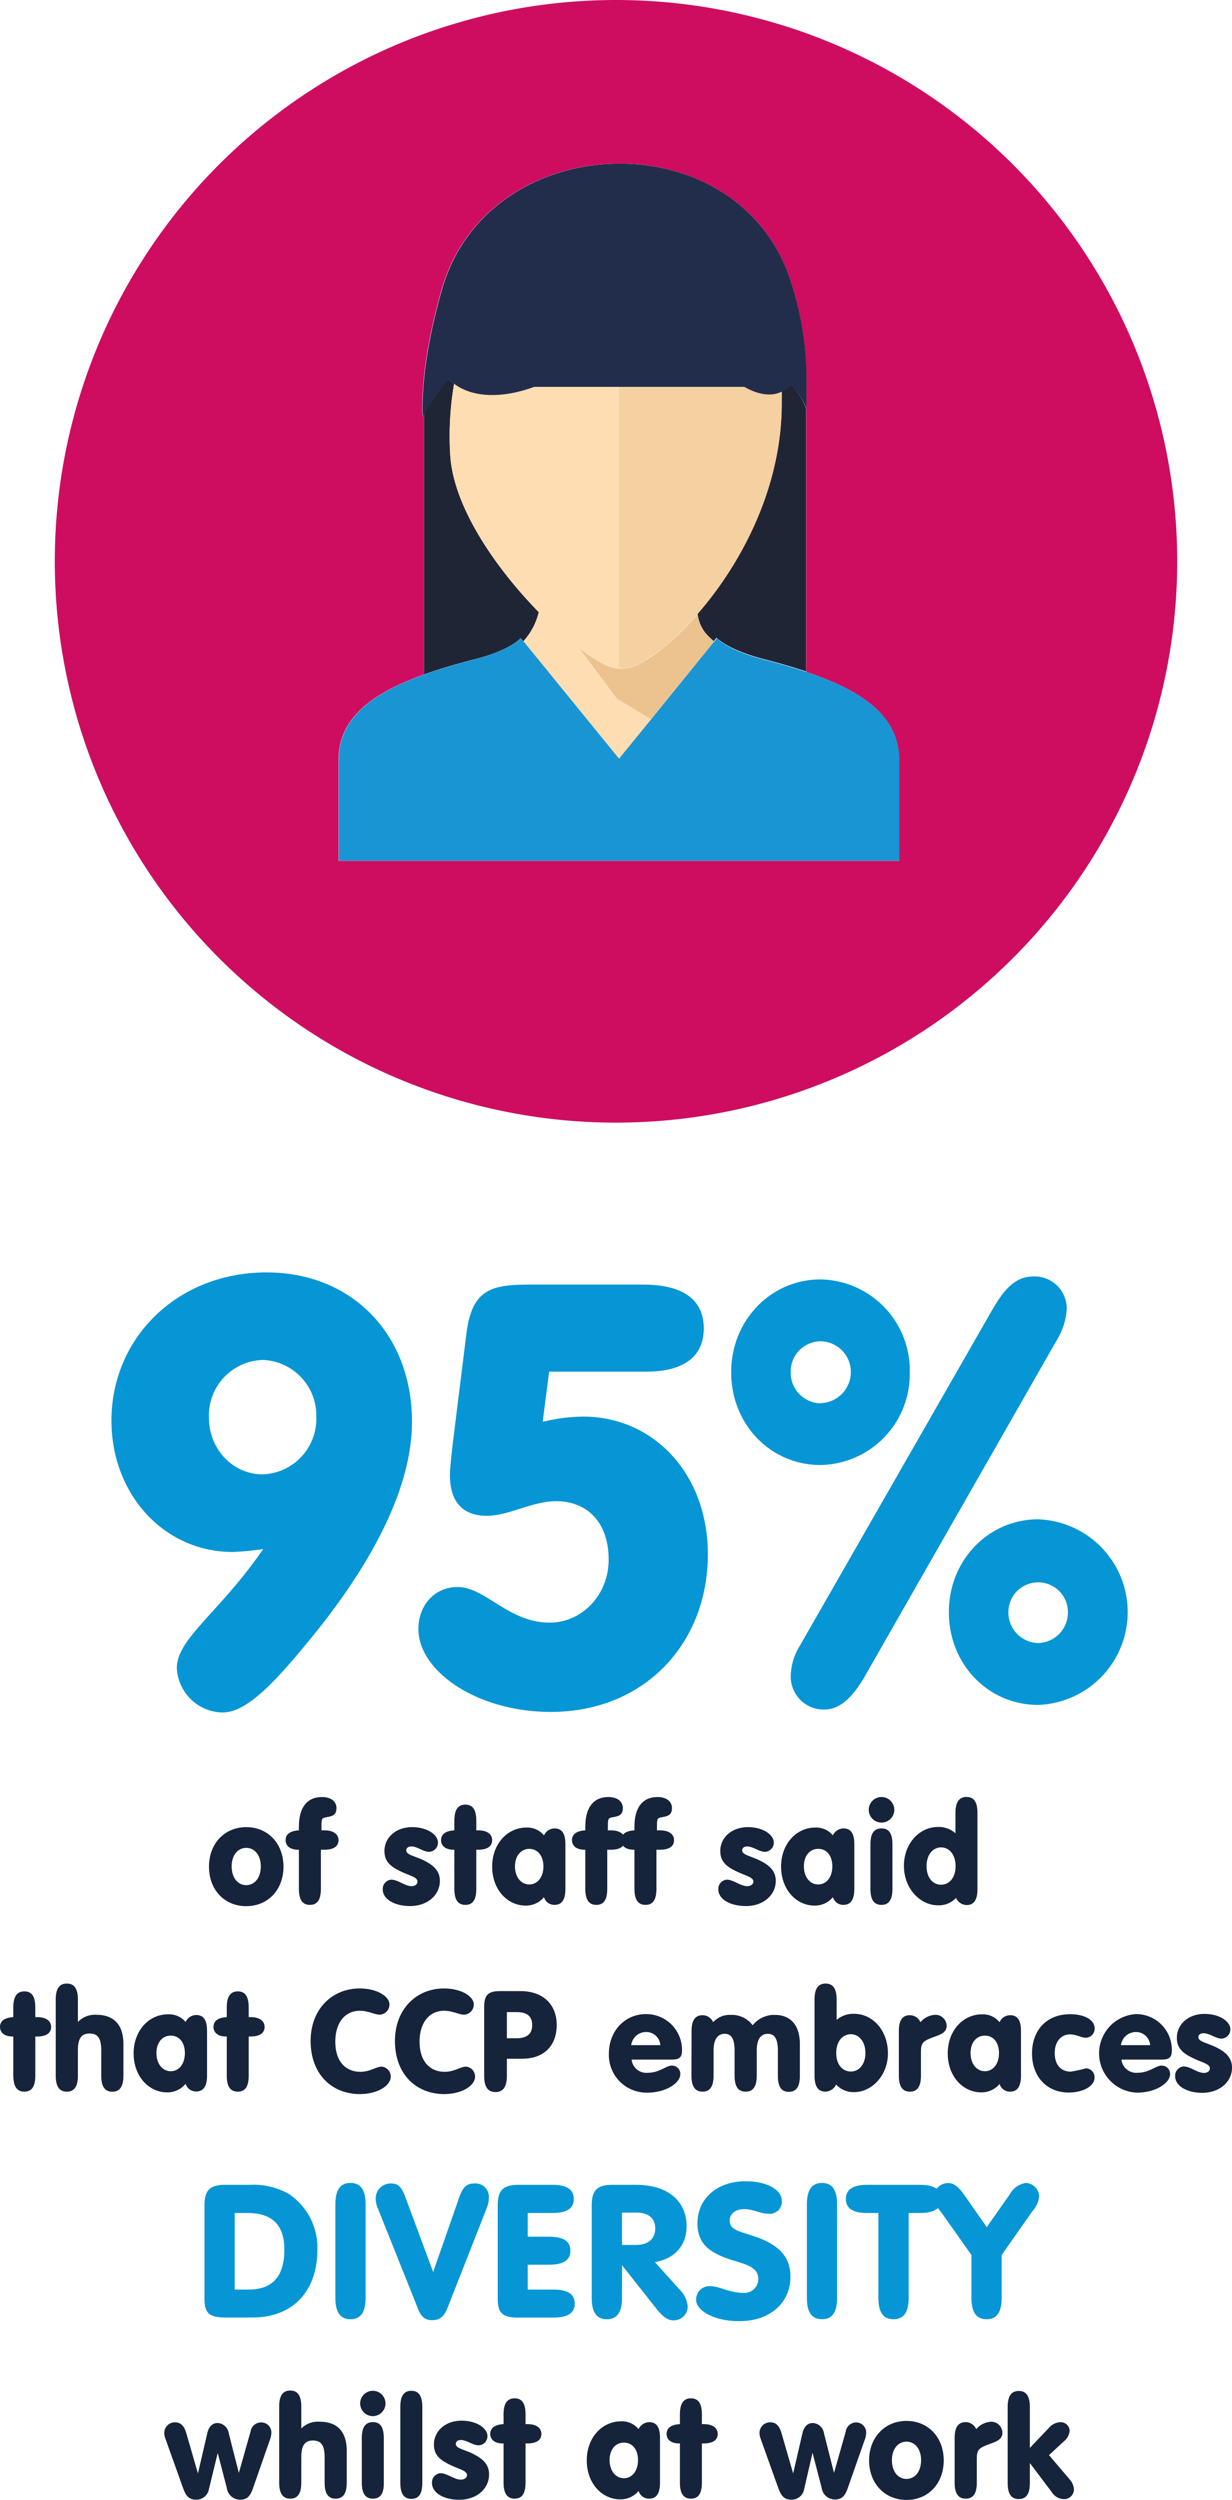 <svg xmlns="http://www.w3.org/2000/svg" width="211.12" height="428.31"><g data-name="Group 1350"><path data-name="Path 7551" d="M105.57 0a96.17 96.17 0 1096.16 96.167A96.172 96.172 0 00105.57 0zm48.54 147.48h-96.1v-17.31c0-7.28 6-11.51 14.65-14.61V70.81a3.381 3.381 0 00-.29.53c-.15-4.79.55-12.11 3.34-21.83 6.86-23.7 38.98-28.08 53.86-11.7a28 28 0 016 10.67 53.209 53.209 0 012.6 16.23v5.42a.419.419 0 010-.1v45.09c9.3 3.13 15.88 7.42 15.88 15z" fill="#ce0d60"/><path data-name="Path 7552" d="M138.2 64.72z" fill="#202535"/><path data-name="Path 7553" d="M135.46 65.81a4.729 4.729 0 01-1.42 1.22h-.09v2c0 14.79-7.2 27.84-14.41 36.11a6.3 6.3 0 002 4c.25.25.51.48.77.71l.48-.6s1.76 2 7.92 3.63c2.61.67 5.1 1.38 7.43 2.16v-45a11.48 11.48 0 00-2.68-4.23z" fill="#202535"/><path data-name="Path 7554" d="M89.23 109.34l.44.54a11.43 11.43 0 002.65-5c-7.34-7.51-14.77-18.13-15.19-27.2a53 53 0 01.68-11.94 8.45 8.45 0 01-.9-.8l-.66.6s-2.66 3.73-3.59 5.28v44.73c2.66-.95 5.58-1.8 8.65-2.59 6.17-1.58 7.92-3.62 7.92-3.62z" fill="#202535"/><path data-name="Path 7555" d="M105.67 119.66l-6.37-8.53c2.83 2.14 5.19 3.41 6.52 3.41a4.268 4.268 0 00.59 0l-.37-.09V66.28H91.57c-5.42 2-10.49 1.91-13.74-.53a53 53 0 00-.68 11.94c.42 9.07 7.85 19.69 15.19 27.2a11.43 11.43 0 01-2.65 5l16.37 20.1 5.49-6.73z" fill="#fdddb1"/><path data-name="Path 7556" d="M119.57 105.22c-5.09 5.85-10.17 9.32-12.68 9.32a2.791 2.791 0 01-.47 0 4.267 4.267 0 01-.59 0c-1.33 0-3.69-1.27-6.52-3.41l6.37 8.53 5.86 3.59 10.84-13.31c-.26-.23-.52-.46-.77-.71a6.3 6.3 0 01-2.04-4.01z" fill="#ecc28e"/><path data-name="Path 7557" d="M106.04 114.4l.37.09a2.791 2.791 0 00.47 0c2.51 0 7.59-3.47 12.68-9.32 7.21-8.27 14.43-21.32 14.41-36.11v-2c-1.76.9-4 .53-6.4-.82h-21.53z" fill="#f5d0a1"/><path data-name="Path 7558" d="M76.91 64.95a8.453 8.453 0 00.9.8c3.25 2.44 8.32 2.52 13.74.53h36c2.38 1.35 4.64 1.72 6.4.82h.09a4.731 4.731 0 001.42-1.22 11.48 11.48 0 012.74 4.19.418.418 0 000 .1v-5.42a53.21 53.21 0 00-2.6-16.23 28 28 0 00-6.03-10.71c-14.83-16.37-47-12-53.81 11.73-2.79 9.72-3.49 17-3.34 21.83a3.379 3.379 0 01.29-.53c.93-1.55 3.59-5.28 3.59-5.28z" fill="#222d4c"/><path data-name="Path 7559" d="M138.2 115.13c-2.33-.78-4.82-1.49-7.43-2.16-6.16-1.59-7.92-3.63-7.92-3.63l-.48.6-10.8 13.31-5.49 6.73-16.37-20.1-.44-.54s-1.75 2-7.92 3.63c-3.07.79-6 1.64-8.65 2.59-8.65 3.1-14.65 7.33-14.65 14.61v17.31h96.07v-17.31c-.04-7.62-6.62-11.91-15.92-15.04z" fill="#1995d3"/><g><g data-name="Group 1345"><g data-name="Group 1344" fill="#0796d5"><path data-name="Path 7560" d="M39.9 265.9c-11.8 0-20.8-9.9-20.8-22.5 0-14.2 11.3-25.4 26.6-25.4 14.5 0 24.9 10.5 24.9 25.6 0 10.1-5.5 22.4-16.6 36.2-7.1 8.8-11.8 13.6-15.9 13.6a8 8 0 01-7.8-7.6c0-5.1 7.4-9.6 14.8-20.4a50.371 50.371 0 01-5.2.5zM45 233a9.51 9.51 0 00-9.2 9.8c0 5.6 4.2 9.8 9.2 9.8a9.51 9.51 0 009.2-9.8A9.51 9.51 0 0045 233z"/><path data-name="Path 7561" d="M99.9 242.7c12.1 0 21.4 9.8 21.4 23.6 0 15.3-10.9 27-26.9 27-12.7 0-22.7-7-22.7-14.2 0-4.2 2.9-7.2 6.7-7.2 4.8 0 8.7 6.1 15.8 6.1 5.5 0 10.1-4.7 10.1-10.8 0-6.3-3.6-10-9-10-4.1 0-8.1 2.5-11.9 2.5-4.1 0-6.3-2.4-6.3-7 0-.9.2-2.8.5-5.5l2.3-18.5c.9-7.5 3.9-8.61 10.6-8.61h19.7c6.9 0 10.4 2.61 10.4 7.51 0 4.7-3.3 7.4-9.8 7.4H94.1l-1.1 8.6a30.42 30.42 0 016.9-.9z"/><path data-name="Path 7562" d="M140.6 219.2a15.57 15.57 0 0115.3 15.9 15.57 15.57 0 01-15.3 15.9c-8.5 0-15.3-6.9-15.3-15.9s6.9-15.9 15.3-15.9zm.6 73.7a5.66 5.66 0 01-5.7-5.8 10.35 10.35 0 011.6-5.2l33-57.6c2.1-3.6 4-5.61 7-5.61a5.5 5.5 0 015.7 5.61 11.58 11.58 0 01-1.7 5.3l-32.9 57.6c-2.2 3.8-4.39 5.7-7 5.7zm-.6-52.5a5.32 5.32 0 005.2-5.3 5.25 5.25 0 00-5.2-5.3 5.17 5.17 0 00-5.1 5.3 5.23 5.23 0 005.1 5.33zm37.3 19.9a15.91 15.91 0 010 31.8c-8.5 0-15.3-6.9-15.3-15.9s6.9-15.9 15.3-15.9zm0 21.2a5.23 5.23 0 005.1-5.3 5.1 5.1 0 10-10.2 0 5.23 5.23 0 005.1 5.3z"/></g></g><g data-name="of staff said that CCP embraces" fill="#15243b"><g data-name="Group 1346"><path data-name="Path 7563" d="M42.19 313.04c3.75 0 6.39 2.83 6.39 6.77s-2.64 6.77-6.39 6.77-6.38-2.83-6.38-6.77 2.66-6.77 6.38-6.77zm0 9.94c1.44 0 2.5-1.25 2.5-3.22s-1.1-3.17-2.5-3.17-2.49 1.21-2.49 3.17 1.05 3.22 2.49 3.22z"/><path data-name="Path 7564" d="M55.61 313.59c1.51 0 2.4.65 2.4 1.68s-.79 1.64-2.4 1.64h-.62v6.69c0 1.85-.58 2.76-1.88 2.76s-1.89-.91-1.89-2.76v-6.69h-.15c-1.34 0-2.13-.65-2.13-1.64s.76-1.6 2.28-1.68v-.64c0-3.32 1.44-5.07 3.94-5.07 1.56 0 2.5.75 2.5 1.9s-.65 1.39-1.73 1.56c-.79.12-.84.33-.84 1.41v.84z"/><path data-name="Path 7565" d="M65.59 323.75a1.59 1.59 0 011.44-1.71c1.18 0 2.33 1.11 3.51 1.11.64 0 1-.36 1-.77 0-.6-.69-.84-2.06-1.39-2.33-1-3.6-1.85-3.6-3.87 0-2.25 1.92-4.08 4.73-4.08 2.64 0 4.44 1.32 4.44 2.64a1.57 1.57 0 01-1.56 1.59c-.92 0-2-.92-3-.92-.55 0-.87.29-.87.65 0 .72 1 .87 2.62 1.56 2.09.94 3.14 2 3.14 3.68 0 2.4-2.08 4.32-5.11 4.32-2.81 0-4.68-1.28-4.68-2.81z"/><path data-name="Path 7566" d="M77.71 316.91c-1.34 0-2.13-.65-2.13-1.64s.76-1.6 2.28-1.68v-1.65c0-1.85.6-2.76 1.89-2.76s1.87.91 1.87 2.76v1.65h.34c1.51 0 2.38.65 2.38 1.68s-.8 1.64-2.4 1.64h-.32v6.69c0 1.85-.57 2.76-1.87 2.76s-1.89-.91-1.89-2.76v-6.69z"/><path data-name="Path 7567" d="M90.07 326.48c-3.09 0-5.73-2.71-5.73-6.67s2.66-6.7 5.88-6.7a3.69 3.69 0 013 1.35 2 2 0 011.8-1.2c1.3 0 1.87.89 1.87 2.73v7.61c0 1.85-.6 2.76-1.87 2.76a1.85 1.85 0 01-1.8-1.32 4 4 0 01-3.15 1.44zm.63-3.62c1.39 0 2.42-1.22 2.42-3.1s-1.06-3-2.42-3-2.45 1.15-2.45 3 1.05 3.1 2.45 3.1z"/><path data-name="Path 7568" d="M104.69 313.59c1.51 0 2.4.65 2.4 1.68s-.79 1.64-2.4 1.64h-.63v6.69c0 1.85-.57 2.76-1.87 2.76s-1.89-.91-1.89-2.76v-6.69h-.15c-1.34 0-2.13-.65-2.13-1.64s.76-1.6 2.28-1.68v-.64c0-3.32 1.44-5.07 3.94-5.07 1.56 0 2.49.75 2.49 1.9s-.64 1.39-1.72 1.56c-.8.12-.84.33-.84 1.41v.84z"/><path data-name="Path 7569" d="M113.11 313.59c1.51 0 2.4.65 2.4 1.68s-.79 1.64-2.4 1.64h-.62v6.69c0 1.85-.58 2.76-1.87 2.76s-1.9-.91-1.9-2.76v-6.69h-.14c-1.35 0-2.14-.65-2.14-1.64s.77-1.6 2.28-1.68v-.64c0-3.32 1.44-5.07 3.93-5.07 1.56 0 2.5.75 2.5 1.9s-.65 1.39-1.73 1.56c-.79.12-.84.33-.84 1.41v.84z"/><path data-name="Path 7570" d="M123.1 323.75a1.58 1.58 0 011.44-1.71c1.17 0 2.32 1.11 3.5 1.11.65 0 1.06-.36 1.06-.77 0-.6-.7-.84-2.07-1.39-2.33-1-3.6-1.85-3.6-3.87 0-2.25 1.92-4.08 4.73-4.08 2.64 0 4.44 1.32 4.44 2.64a1.57 1.57 0 01-1.56 1.59c-.91 0-2-.92-3-.92-.55 0-.86.29-.86.65 0 .72 1 .87 2.61 1.56 2.09.94 3.15 2 3.15 3.68 0 2.4-2.09 4.32-5.11 4.32-2.86 0-4.73-1.28-4.73-2.81z"/><path data-name="Path 7571" d="M139.58 326.48c-3.09 0-5.73-2.71-5.73-6.67s2.66-6.7 5.88-6.7a3.69 3.69 0 013 1.35 2 2 0 011.8-1.2c1.3 0 1.87.89 1.87 2.73v7.61c0 1.85-.6 2.76-1.87 2.76a1.85 1.85 0 01-1.8-1.32 4 4 0 01-3.15 1.44zm.63-3.62c1.39 0 2.42-1.22 2.42-3.1s-1-3-2.42-3-2.45 1.15-2.45 3 1.05 3.1 2.45 3.1z"/><path data-name="Path 7572" d="M151.06 307.88a2.19 2.19 0 11-2.19 2.19 2.19 2.19 0 012.19-2.19zm0 18.48c-1.3 0-1.9-.91-1.9-2.76v-7.61c0-1.84.6-2.73 1.9-2.73s1.87.89 1.87 2.73v7.61c0 1.83-.58 2.76-1.87 2.76z"/><path data-name="Path 7573" d="M160.73 326.43c-3.07 0-5.83-2.89-5.83-6.75s2.68-6.67 5.83-6.67a4.29 4.29 0 013 1.08v-3.46c0-1.85.6-2.76 1.9-2.76s1.87.91 1.87 2.76v13c0 1.85-.57 2.76-1.87 2.76a2.05 2.05 0 01-1.8-1.22 4 4 0 01-3.1 1.26zm.55-3.53c1.42 0 2.47-1.23 2.47-3.17s-1.05-3.22-2.47-3.22-2.5 1.25-2.5 3.22 1.08 3.18 2.5 3.18z"/></g><g data-name="Group 1347"><path data-name="Path 7574" d="M2.14 348.91c-1.35 0-2.14-.65-2.14-1.64s.77-1.6 2.28-1.68v-1.65c0-1.85.6-2.76 1.9-2.76s1.87.91 1.87 2.76v1.65h.34c1.51 0 2.37.65 2.37 1.68s-.79 1.64-2.4 1.64h-.31v6.69c0 1.85-.58 2.76-1.87 2.76s-1.9-.91-1.9-2.76v-6.69z"/><path data-name="Path 7575" d="M16.54 345.19c2.95 0 4.61 1.7 4.61 5v5.42c0 1.85-.6 2.76-1.9 2.76s-1.9-.91-1.9-2.76v-4.28c0-2-.5-2.93-2-2.93s-2 1-2 2.88v4.32c0 1.85-.6 2.76-1.9 2.76s-1.9-.91-1.9-2.76v-13c0-1.85.6-2.76 1.9-2.76s1.9.91 1.9 2.76v3.83a4 4 0 013.19-1.24z"/><path data-name="Path 7576" d="M28.63 358.48c-3.09 0-5.73-2.71-5.73-6.67s2.66-6.7 5.88-6.7a3.69 3.69 0 013.03 1.32 2 2 0 011.8-1.2c1.3 0 1.87.89 1.87 2.73v7.61c0 1.85-.6 2.76-1.87 2.76a1.85 1.85 0 01-1.8-1.32 4 4 0 01-3.18 1.47zm.63-3.62c1.39 0 2.42-1.22 2.42-3.1s-1-3-2.42-3-2.45 1.15-2.45 3 1.06 3.1 2.45 3.1z"/><path data-name="Path 7577" d="M38.71 348.91c-1.34 0-2.13-.65-2.13-1.64s.76-1.6 2.28-1.68v-1.65c0-1.85.6-2.76 1.89-2.76s1.87.91 1.87 2.76v1.65h.34c1.51 0 2.38.65 2.38 1.68s-.8 1.64-2.4 1.64h-.32v6.69c0 1.85-.57 2.76-1.87 2.76s-1.89-.91-1.89-2.76v-6.69z"/><path data-name="Path 7578" d="M53.23 349.68c0-5.48 3.7-9 8.4-9 3 0 5.11 1.37 5.11 2.74a1.74 1.74 0 01-1.65 1.75c-.89 0-2-.67-3.43-.67-2.5 0-4.2 2-4.2 5.3s1.7 5.16 4.32 5.16c1.63 0 2.71-.89 3.62-.89a1.71 1.71 0 011.56 1.71c0 1.51-2.16 3-5.38 3-4.94-.08-8.35-3.61-8.35-9.1z"/><path data-name="Path 7579" d="M67.68 349.68c0-5.48 3.7-9 8.4-9 3 0 5.11 1.37 5.11 2.74a1.74 1.74 0 01-1.65 1.75c-.89 0-2-.67-3.44-.67-2.49 0-4.2 2-4.2 5.3s1.71 5.16 4.32 5.16c1.64 0 2.72-.89 3.63-.89a1.71 1.71 0 011.56 1.71c0 1.51-2.16 3-5.38 3-4.94-.08-8.35-3.61-8.35-9.1z"/><path data-name="Path 7580" d="M84.91 358.43c-1.32 0-1.94-.91-1.94-2.76v-11.8c0-1.9.53-2.74 2.69-2.74h3.5c3.91 0 6.24 2.28 6.24 5.81s-2.16 5.78-5.93 5.78h-2.61v2.93c0 1.85-.63 2.78-1.95 2.78zm3.63-9.22c1.77 0 2.66-.76 2.66-2.25s-.86-2.23-2.66-2.23h-1.68v4.48z"/><path data-name="Path 7581" d="M111.07 355.12c1.9 0 3.12-1.22 4-1.22a1.41 1.41 0 011.51 1.46c0 1.49-2.4 3.17-5.69 3.17a6.46 6.46 0 01-6.55-6.69c0-3.87 2.73-6.77 6.36-6.77a6.13 6.13 0 016.17 6.26c0 1.3-.6 1.54-1.88 1.54h-6.76a2.55 2.55 0 002.84 2.25zm2.09-4.73a2.42 2.42 0 00-2.45-2.25 2.56 2.56 0 00-2.54 2.25z"/><path data-name="Path 7582" d="M118.51 347.99c0-1.84.6-2.73 1.9-2.73a2 2 0 011.8 1.2 3.79 3.79 0 013-1.25 4.45 4.45 0 013.77 1.78 4.69 4.69 0 013.82-1.78c2.61 0 4.27 1.7 4.27 5v5.42c0 1.85-.6 2.76-1.9 2.76s-1.87-.91-1.87-2.76v-4.3c0-1.92-.5-2.88-1.73-2.88s-1.89 1-1.89 2.83v4.32c0 1.85-.6 2.76-1.9 2.76s-1.9-.91-1.9-2.76v-4.27c0-1.92-.48-2.88-1.7-2.88s-1.9 1-1.9 2.83v4.32c0 1.85-.6 2.76-1.89 2.76s-1.9-.91-1.9-2.76z"/><path data-name="Path 7583" d="M146.35 345.02c3.17 0 5.81 2.81 5.81 6.79 0 3.72-2.71 6.63-5.81 6.63a4 4 0 01-3.07-1.3 2.09 2.09 0 01-1.8 1.22c-1.3 0-1.9-.91-1.9-2.76v-13c0-1.85.6-2.76 1.9-2.76s1.89.91 1.89 2.76v3.46a4.38 4.38 0 012.98-1.04zm-.55 9.89c1.42 0 2.5-1.25 2.5-3.17s-1.08-3.22-2.5-3.22-2.5 1.23-2.5 3.22 1.08 3.17 2.51 3.17z"/><path data-name="Path 7584" d="M154.03 347.99c0-1.84.6-2.73 1.9-2.73a2 2 0 011.8 1.2 3.57 3.57 0 012.57-1.27 1.92 1.92 0 011.92 1.87c0 1.51-1.68 1.63-3.22 2.35-1.06.51-1.18 1-1.18 2.26v3.93c0 1.85-.6 2.76-1.89 2.76s-1.9-.91-1.9-2.76z"/><path data-name="Path 7585" d="M168.14 358.48c-3.09 0-5.73-2.71-5.73-6.67s2.66-6.7 5.88-6.7a3.69 3.69 0 013 1.35 2 2 0 011.8-1.2c1.3 0 1.87.89 1.87 2.73v7.61c0 1.85-.6 2.76-1.87 2.76a1.85 1.85 0 01-1.8-1.32 4 4 0 01-3.15 1.44zm.63-3.62c1.39 0 2.42-1.22 2.42-3.1s-1-3-2.42-3-2.45 1.15-2.45 3 1.05 3.1 2.49 3.1z"/><path data-name="Path 7586" d="M183.36 345.09c2.54 0 4.22 1 4.22 2.42a1.54 1.54 0 01-1.56 1.61c-.69 0-1.58-.57-2.66-.57-1.54 0-2.62 1.25-2.62 3.19s1 3.19 2.76 3.19a22.591 22.591 0 002.6-.57 1.52 1.52 0 011.46 1.63c0 1.32-1.8 2.52-4.44 2.52-3.7 0-6.27-2.69-6.27-6.7s2.55-6.72 6.51-6.72z"/><path data-name="Path 7587" d="M195 355.12c1.89 0 3.12-1.22 4-1.22a1.41 1.41 0 011.51 1.46c0 1.49-2.4 3.17-5.68 3.17a6.74 6.74 0 01-.2-13.46 6.12 6.12 0 016.18 6.26c0 1.3-.6 1.54-1.87 1.54h-6.77a2.57 2.57 0 002.83 2.25zm2.09-4.73a2.42 2.42 0 00-2.45-2.25 2.58 2.58 0 00-2.55 2.25z"/><path data-name="Path 7588" d="M201.38 355.75a1.59 1.59 0 011.44-1.71c1.18 0 2.33 1.11 3.51 1.11.64 0 1-.36 1-.77 0-.6-.69-.84-2.06-1.39-2.33-1-3.6-1.85-3.6-3.87 0-2.25 1.92-4.08 4.73-4.08 2.64 0 4.44 1.32 4.44 2.64a1.57 1.57 0 01-1.56 1.59c-.92 0-2-.92-3.05-.92-.55 0-.87.29-.87.65 0 .72 1 .87 2.62 1.56 2.09.94 3.14 2 3.14 3.68 0 2.4-2.08 4.32-5.11 4.32-2.76 0-4.63-1.28-4.63-2.81z"/></g></g><g data-name="whilst at work"><g data-name="Group 1348" fill="#15243b"><path data-name="Path 7589" d="M44.73 415.03a1.72 1.72 0 011.77 1.85 3.84 3.84 0 01-.29 1.25l-2.9 8.3c-.46 1.27-1 1.84-2.16 1.84a2.3 2.3 0 01-2.28-2l-1.56-6-1.5 6.16a2.19 2.19 0 01-2.16 1.84c-1.2 0-1.78-.57-2.28-2l-3-8.38a3.08 3.08 0 01-.22-1 1.82 1.82 0 011.82-1.88c1 0 1.59.6 1.95 1.85l2 6.91 1.61-6.93c.26-1.11.89-1.71 1.75-1.71a2.04 2.04 0 011.92 1.76l1.73 6.79 2-7.06a1.84 1.84 0 011.8-1.59z"/><path data-name="Path 7590" d="M54.81 414.91c3 0 4.61 1.71 4.61 5v5.42c0 1.85-.6 2.76-1.9 2.76s-1.89-.91-1.89-2.76v-4.27c0-2-.51-2.93-2-2.93s-2 1-2 2.88v4.32c0 1.85-.6 2.76-1.89 2.76s-1.9-.91-1.9-2.76v-13c0-1.85.6-2.76 1.9-2.76s1.89.91 1.89 2.76v3.74a4 4 0 013.18-1.16z"/><path data-name="Path 7591" d="M63.9 409.61a2.17 2.17 0 11-1.544.636 2.19 2.19 0 011.544-.636zm0 18.48c-1.3 0-1.9-.91-1.9-2.76v-7.61c0-1.85.6-2.74 1.9-2.74s1.87.89 1.87 2.74v7.61c.04 1.85-.57 2.76-1.87 2.76z"/><path data-name="Path 7592" d="M70.5 409.61c1.27 0 1.87.91 1.87 2.76v13c0 1.85-.57 2.76-1.87 2.76s-1.9-.91-1.9-2.76v-13c0-1.85.6-2.76 1.9-2.76z"/><path data-name="Path 7593" d="M74.03 425.43a1.58 1.58 0 011.44-1.7c1.17 0 2.33 1.1 3.5 1.1.65 0 1.06-.36 1.06-.76 0-.6-.7-.84-2.07-1.4-2.32-1-3.6-1.84-3.6-3.86 0-2.26 1.92-4.08 4.73-4.08 2.64 0 4.44 1.32 4.44 2.64a1.55 1.55 0 01-1.56 1.58c-.91 0-2-.91-3-.91-.55 0-.86.29-.86.65 0 .72 1 .86 2.62 1.56 2.08.98 3.08 1.98 3.08 3.71 0 2.4-2.09 4.32-5.11 4.32-2.8 0-4.67-1.27-4.67-2.85z"/><path data-name="Path 7594" d="M86.15 418.63c-1.35 0-2.14-.64-2.14-1.63s.77-1.61 2.28-1.68v-1.66c0-1.84.6-2.76 1.9-2.76s1.87.92 1.87 2.76v1.66h.34c1.51 0 2.37.65 2.37 1.68s-.79 1.63-2.4 1.63h-.31v6.7c0 1.85-.58 2.76-1.87 2.76s-1.9-.91-1.9-2.76v-6.7z"/><path data-name="Path 7595" d="M106.28 428.21c-3.09 0-5.73-2.71-5.73-6.67s2.66-6.7 5.88-6.7a3.68 3.68 0 013 1.34 2.05 2.05 0 011.8-1.2c1.3 0 1.87.89 1.87 2.74v7.61c0 1.85-.59 2.76-1.87 2.76a1.86 1.86 0 01-1.8-1.32 4 4 0 01-3.15 1.44zm.63-3.62c1.39 0 2.42-1.23 2.42-3.1s-1-3-2.42-3-2.45 1.16-2.45 3 1.06 3.1 2.45 3.1z"/><path data-name="Path 7596" d="M116.36 418.63c-1.34 0-2.13-.64-2.13-1.63s.77-1.61 2.28-1.68v-1.66c0-1.84.6-2.76 1.89-2.76s1.88.92 1.88 2.76v1.66h.33c1.51 0 2.38.65 2.38 1.68s-.79 1.63-2.4 1.63h-.31v6.7c0 1.85-.58 2.76-1.88 2.76s-1.89-.91-1.89-2.76v-6.7z"/><path data-name="Path 7597" d="M146.65 415.03a1.73 1.73 0 011.78 1.85 3.839 3.839 0 01-.29 1.25l-2.9 8.26c-.46 1.27-1 1.84-2.16 1.84a2.29 2.29 0 01-2.28-2l-1.56-6-1.43 6.2a2.18 2.18 0 01-2.16 1.84c-1.2 0-1.77-.57-2.28-2l-3-8.38a3.35 3.35 0 01-.22-1 1.83 1.83 0 011.83-1.88c1 0 1.58.6 1.94 1.85l2 6.91 1.6-6.93c.27-1.11.89-1.71 1.76-1.71a2.033 2.033 0 011.92 1.76l1.72 6.79 2-7.06a1.83 1.83 0 011.73-1.59z"/><path data-name="Path 7598" d="M155.34 414.77c3.74 0 6.38 2.83 6.38 6.77s-2.64 6.77-6.38 6.77-6.41-2.84-6.41-6.77 2.69-6.77 6.41-6.77zm0 9.94c1.44 0 2.5-1.25 2.5-3.22s-1.11-3.17-2.5-3.17-2.5 1.2-2.5 3.17 1.06 3.22 2.5 3.22z"/><path data-name="Path 7599" d="M163.59 417.72c0-1.85.6-2.74 1.9-2.74a2 2 0 011.8 1.2 3.57 3.57 0 012.57-1.27 1.92 1.92 0 011.92 1.87c0 1.52-1.68 1.64-3.22 2.36-1.05.5-1.17 1-1.17 2.25v3.94c0 1.85-.6 2.76-1.9 2.76s-1.9-.91-1.9-2.76z"/><path data-name="Path 7600" d="M179.72 415.99a2.72 2.72 0 012-1 1.52 1.52 0 011.58 1.46 2.63 2.63 0 01-1 1.83l-2.54 2.35 3.53 4.15a2.74 2.74 0 01.74 1.83 1.67 1.67 0 01-1.78 1.56 2.48 2.48 0 01-2-1.18l-3.77-5v3.41c0 1.85-.6 2.76-1.9 2.76s-1.9-.91-1.9-2.76v-13c0-1.85.6-2.76 1.9-2.76s1.9.91 1.9 2.76v7z"/></g></g><g data-name="Group 1349" fill="#0796d5"><path data-name="Path 7601" d="M49.56 375.92a11.11 11.11 0 014.83 9.51c0 7.07-4.16 11.62-11.1 11.62h-4.73c-2.76 0-3.52-.8-3.52-3.27v-15.82c0-2.52.7-3.64 3.58-3.64h4.19a12.3 12.3 0 016.75 1.6zm-7 16.35c4.16 0 6.17-2.27 6.17-6.85 0-4.19-2.08-6.27-6.27-6.27h-2.24v13.12z"/><path data-name="Path 7602" d="M60.06 397.35c-1.76 0-2.59-1.21-2.59-3.67v-16c0-2.47.83-3.68 2.59-3.68s2.59 1.21 2.59 3.68v16c0 2.46-.84 3.67-2.59 3.67z"/><path data-name="Path 7603" d="M64.67 378.16a4 4 0 01-.29-1.48 2.57 2.57 0 012.69-2.59c1.15 0 1.79.67 2.36 2.24l4.8 12.93 4.45-12.74c.58-1.69 1.22-2.43 2.56-2.43a2.29 2.29 0 012.53 2.4 5 5 0 01-.35 1.79l-6.72 17.09c-.61 1.54-1.35 2.14-2.63 2.14s-1.92-.6-2.46-2z"/><path data-name="Path 7604" d="M98.33 376.75c0 1.63-1.22 2.4-3.68 2.4h-4.22v4.06h3.64c2.47 0 3.68.77 3.68 2.4s-1.21 2.4-3.68 2.4h-3.64v4.26h4.38c2.46 0 3.68.77 3.68 2.4s-1.22 2.4-3.68 2.4h-6c-2.75 0-3.52-.8-3.52-3.27v-15.84c0-2.52.71-3.64 3.59-3.64h5.82c2.41 0 3.63.8 3.63 2.43z"/><path data-name="Path 7605" d="M106.59 393.68c0 2.46-.84 3.67-2.6 3.67s-2.59-1.21-2.59-3.67v-15.72c0-2.52.71-3.64 3.59-3.64h4c5.6 0 8.67 2.91 8.67 7.1 0 3.23-2 5.57-5.44 6.14l4.1 4.55a4.91 4.91 0 011.53 3 2.39 2.39 0 01-2.46 2.43c-1 0-1.83-.67-2.79-1.85l-6-7.58zm2.4-9.06c2.11 0 3.29-1.06 3.29-2.82s-1.15-2.72-3.23-2.72h-2.46v5.54z"/><path data-name="Path 7606" d="M126.65 397.68c-4.26 0-7.36-1.8-7.36-3.65a2.3 2.3 0 012.56-2.34c1.38 0 3.23 1.15 5.54 1.15a2.4 2.4 0 002.56-2.33c0-1.83-1.51-2.4-4-3.14-4.39-1.31-6.43-2.91-6.43-6.46 0-4.1 3.23-7.2 8.25-7.2 3.78 0 6.21 1.53 6.21 3.36a2.09 2.09 0 01-2.34 2.21c-1.24 0-2.68-.8-4.06-.8-1.6 0-2.53.83-2.53 1.95 0 1.63 1.54 1.82 4.13 2.69 4.22 1.4 6.27 3.48 6.27 6.91.03 4.4-3.36 7.65-8.8 7.65z"/><path data-name="Path 7607" d="M140.86 397.35c-1.76 0-2.59-1.21-2.59-3.67v-16c0-2.47.83-3.68 2.59-3.68s2.59 1.21 2.59 3.68v16c0 2.46-.83 3.67-2.59 3.67z"/><path data-name="Path 7608" d="M148.63 379.15c-2.46 0-3.68-.77-3.68-2.4s1.22-2.43 3.68-2.43h9c2.46 0 3.68.8 3.68 2.43s-1.22 2.4-3.68 2.4h-1.92v14.53c0 2.46-.83 3.67-2.6 3.67s-2.59-1.21-2.59-3.67v-14.53z"/><path data-name="Path 7609" d="M175.81 374a2.41 2.41 0 012.27 2.24 4.46 4.46 0 01-1.18 2.62l-5.25 7.49v7.33c0 2.46-.83 3.67-2.59 3.67s-2.59-1.21-2.59-3.67v-7.33l-5.25-7.43a4.39 4.39 0 01-1.15-2.62 2.38 2.38 0 012.49-2.27c.9 0 1.73.67 2.66 2l3.87 5.54 3.94-5.6a3.78 3.78 0 012.78-1.97z"/></g></g></g></svg>